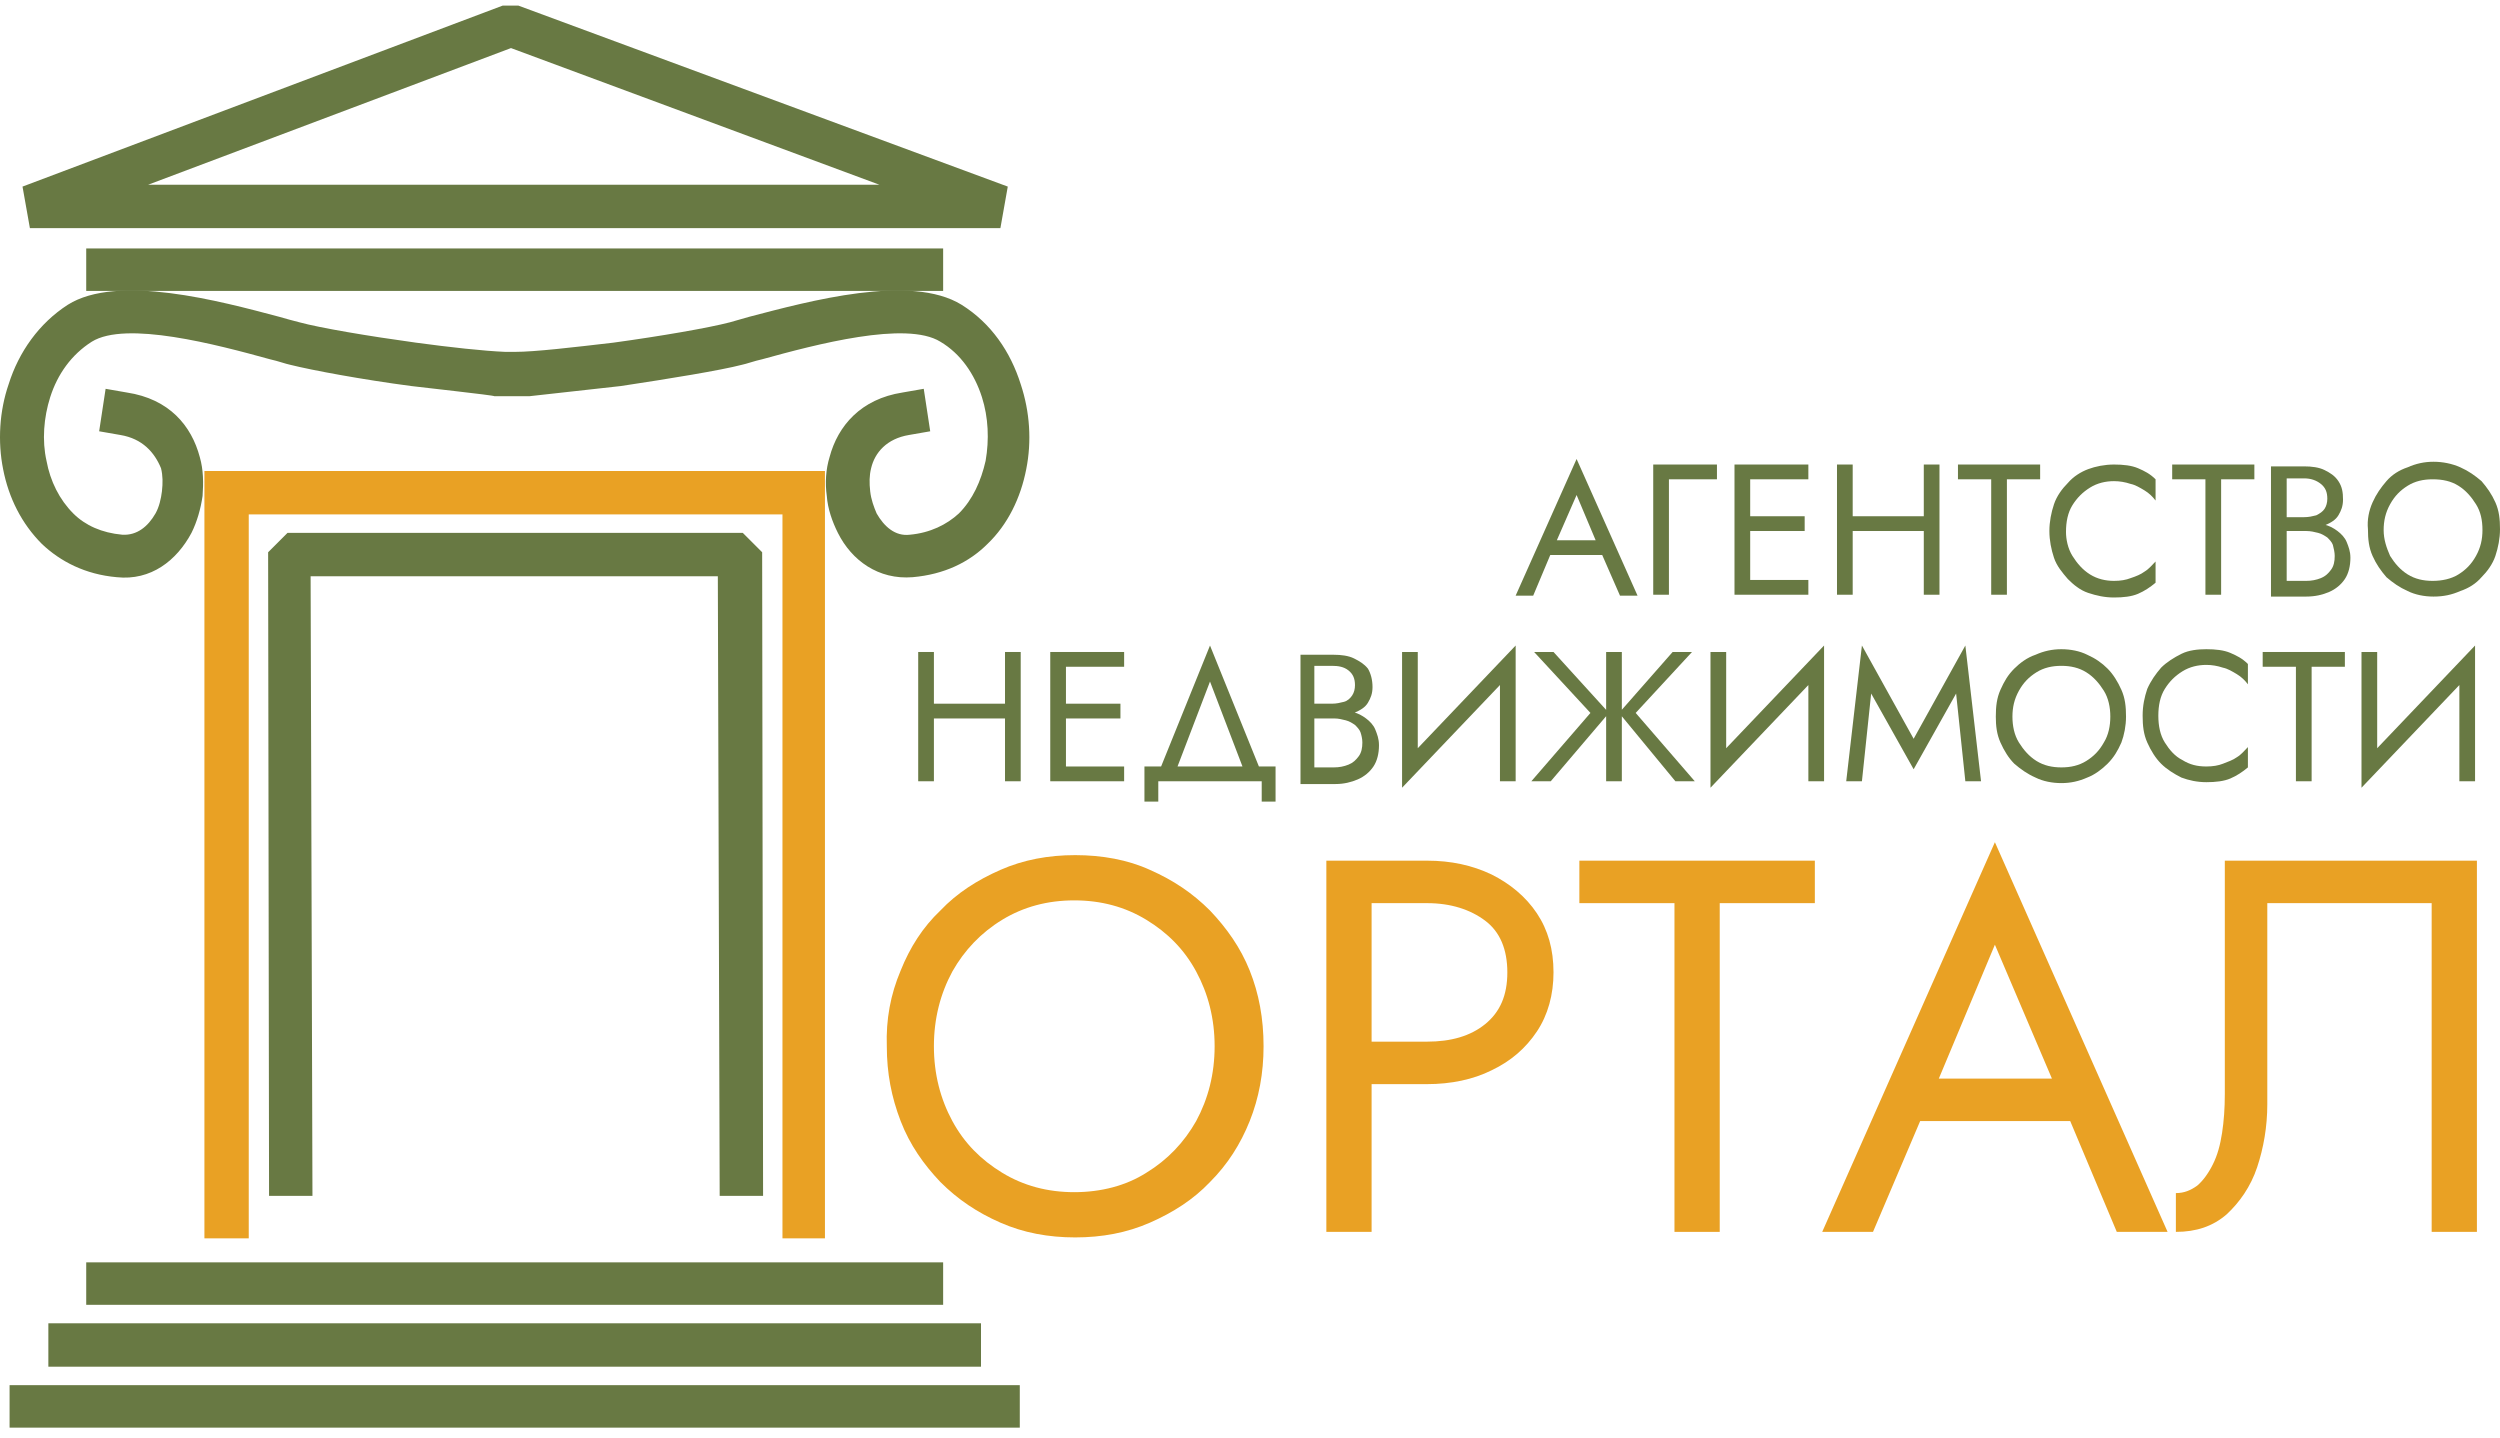 <?xml version="1.0" encoding="UTF-8"?> <svg xmlns="http://www.w3.org/2000/svg" width="233" height="134" viewBox="0 0 233 134" fill="none"> <path d="M144.873 50.867L144.701 51.212L142.894 55.515H141.258L146.939 42.778L152.619 55.515H150.983L149.176 51.384L149.004 51.04L146.939 46.134L144.873 50.867ZM144.271 50.351H149.693L150.209 51.728H143.754L144.271 50.351Z" fill="#687943"></path> <path d="M160.02 43.294V44.671H155.544V55.429H154.081V43.294H160.02Z" fill="#687943"></path> <path d="M163.118 43.294V55.429H161.655V43.294H163.118ZM162.429 43.294H168.539V44.671H162.429V43.294ZM162.429 48.114H168.195V49.49H162.429V48.114ZM162.429 54.052H168.539V55.429H162.429V54.052Z" fill="#687943"></path> <path d="M172.671 43.294V55.429H171.208V43.294H172.671ZM171.982 48.114H180.33V49.49H171.982V48.114ZM180.76 43.294V55.429H179.297V43.294H180.76Z" fill="#687943"></path> <path d="M182.396 43.294H190.141V44.671H187.043V55.429H185.58V44.671H182.482V43.294H182.396Z" fill="#687943"></path> <path d="M193.153 51.814C193.584 52.503 194.1 53.105 194.788 53.535C195.477 53.966 196.251 54.138 197.026 54.138C197.628 54.138 198.145 54.052 198.575 53.88C199.092 53.708 199.522 53.535 199.866 53.277C200.296 53.019 200.555 52.675 200.899 52.331V54.31C200.382 54.74 199.866 55.084 199.264 55.343C198.661 55.601 197.887 55.687 197.026 55.687C196.165 55.687 195.391 55.515 194.616 55.257C193.842 54.998 193.239 54.482 192.723 53.966C192.207 53.363 191.69 52.761 191.432 51.986C191.174 51.212 191.002 50.351 191.002 49.49C191.002 48.63 191.174 47.769 191.432 46.995C191.69 46.22 192.207 45.532 192.723 45.015C193.239 44.413 193.928 43.983 194.616 43.724C195.305 43.466 196.165 43.294 197.026 43.294C197.887 43.294 198.661 43.38 199.264 43.638C199.866 43.897 200.382 44.155 200.899 44.671V46.651C200.641 46.306 200.296 45.962 199.866 45.704C199.436 45.446 199.005 45.188 198.575 45.101C198.059 44.929 197.542 44.843 197.026 44.843C196.251 44.843 195.477 45.015 194.788 45.446C194.1 45.876 193.584 46.392 193.153 47.081C192.723 47.769 192.551 48.63 192.551 49.577C192.551 50.265 192.723 51.126 193.153 51.814Z" fill="#687943"></path> <path d="M202.362 43.294H210.107V44.671H207.009V55.429H205.546V44.671H202.448V43.294H202.362Z" fill="#687943"></path> <path d="M212.775 48.2H214.754C215.185 48.2 215.529 48.114 215.873 48.028C216.218 47.855 216.476 47.683 216.648 47.425C216.82 47.167 216.906 46.823 216.906 46.478C216.906 45.876 216.734 45.446 216.304 45.101C215.873 44.757 215.357 44.585 214.754 44.585H213.119V54.138H214.927C215.443 54.138 215.873 54.052 216.304 53.88C216.734 53.708 216.992 53.449 217.25 53.105C217.508 52.761 217.595 52.331 217.595 51.814C217.595 51.47 217.508 51.126 217.422 50.781C217.336 50.523 217.078 50.265 216.906 50.093C216.648 49.921 216.39 49.749 216.045 49.663C215.701 49.577 215.357 49.49 214.927 49.49H212.775V48.716H214.927C215.529 48.716 216.045 48.802 216.562 48.888C217.078 48.974 217.508 49.232 217.853 49.49C218.197 49.749 218.541 50.093 218.713 50.523C218.885 50.953 219.058 51.384 219.058 51.986C219.058 52.761 218.885 53.449 218.541 53.966C218.197 54.482 217.681 54.912 217.078 55.17C216.476 55.429 215.787 55.601 214.927 55.601H211.656V43.466H214.754C215.443 43.466 216.131 43.552 216.648 43.81C217.164 44.069 217.595 44.327 217.939 44.843C218.283 45.36 218.369 45.876 218.369 46.564C218.369 47.167 218.197 47.597 217.939 48.028C217.681 48.458 217.25 48.716 216.648 48.974C216.131 49.146 215.443 49.318 214.754 49.318H212.775V48.2Z" fill="#687943"></path> <path d="M221.124 46.822C221.468 46.048 221.898 45.445 222.415 44.843C222.931 44.24 223.619 43.81 224.394 43.552C225.169 43.208 225.943 43.036 226.804 43.036C227.664 43.036 228.525 43.208 229.299 43.552C230.074 43.896 230.676 44.327 231.279 44.843C231.795 45.445 232.226 46.048 232.57 46.822C232.914 47.597 233 48.371 233 49.318C233 50.179 232.828 51.039 232.57 51.814C232.312 52.588 231.795 53.277 231.279 53.793C230.763 54.396 230.074 54.826 229.299 55.084C228.525 55.428 227.75 55.601 226.804 55.601C225.943 55.601 225.082 55.428 224.394 55.084C223.619 54.74 223.017 54.31 222.415 53.793C221.898 53.191 221.468 52.588 221.124 51.814C220.779 51.039 220.693 50.265 220.693 49.318C220.607 48.458 220.779 47.597 221.124 46.822ZM222.759 51.814C223.189 52.502 223.705 53.105 224.394 53.535C225.082 53.965 225.857 54.138 226.718 54.138C227.578 54.138 228.439 53.965 229.127 53.535C229.816 53.105 230.332 52.588 230.762 51.814C231.193 51.039 231.365 50.265 231.365 49.404C231.365 48.458 231.193 47.683 230.762 46.995C230.332 46.306 229.816 45.704 229.127 45.273C228.439 44.843 227.664 44.671 226.718 44.671C225.857 44.671 225.082 44.843 224.394 45.273C223.705 45.704 223.189 46.22 222.759 46.995C222.328 47.769 222.156 48.544 222.156 49.404C222.156 50.265 222.415 51.039 222.759 51.814Z" fill="#687943"></path> <path d="M87.04 60.765V72.814H85.577V60.765H87.04ZM86.352 65.584H94.613V66.961H86.352V65.584ZM95.13 60.765V72.814H93.667V60.765H95.13Z" fill="#687943"></path> <path d="M99.347 60.765V72.814H97.884V60.765H99.347ZM98.659 60.765H104.769V62.142H98.659V60.765ZM98.659 65.584H104.425V66.961H98.659V65.584ZM98.659 71.437H104.769V72.814H98.659V71.437Z" fill="#687943"></path> <path d="M107.953 72.813V74.707H106.662V71.436H118.882V74.707H117.591V72.813H107.953ZM109.416 72.297H107.867L112.772 60.162L117.678 72.297H116.128L112.772 63.519L109.416 72.297Z" fill="#687943"></path> <path d="M122.153 65.584H124.132C124.563 65.584 124.907 65.498 125.251 65.412C125.595 65.326 125.854 65.068 126.026 64.81C126.198 64.552 126.284 64.207 126.284 63.863C126.284 63.261 126.112 62.83 125.681 62.486C125.251 62.142 124.735 62.056 124.132 62.056H122.497V71.522H124.304C124.821 71.522 125.251 71.436 125.681 71.264C126.112 71.092 126.37 70.834 126.628 70.49C126.886 70.145 126.972 69.715 126.972 69.199C126.972 68.855 126.886 68.51 126.8 68.252C126.714 67.994 126.456 67.736 126.284 67.564C126.026 67.392 125.768 67.219 125.423 67.133C125.079 67.047 124.735 66.961 124.391 66.961H122.239V66.187H124.391C124.993 66.187 125.509 66.273 126.026 66.359C126.542 66.445 126.972 66.703 127.317 66.961C127.661 67.219 128.005 67.564 128.177 67.994C128.349 68.424 128.521 68.855 128.521 69.457C128.521 70.232 128.349 70.92 128.005 71.436C127.661 71.953 127.144 72.383 126.542 72.641C125.94 72.9 125.251 73.072 124.477 73.072H121.206V61.023H124.304C124.993 61.023 125.681 61.109 126.198 61.367C126.714 61.626 127.144 61.884 127.489 62.314C127.747 62.744 127.919 63.347 127.919 64.035C127.919 64.638 127.747 65.068 127.489 65.498C127.231 65.929 126.8 66.187 126.198 66.445C125.681 66.617 125.079 66.789 124.304 66.789H122.325V65.584H122.153Z" fill="#687943"></path> <path d="M130.673 73.416L130.759 71.178L141.259 60.162L141.173 62.4L130.673 73.416ZM132.136 71.522L130.673 73.416V60.765H132.136V71.522ZM141.259 72.813H139.796V62.056L141.259 60.162V72.813Z" fill="#687943"></path> <path d="M149.951 66.445L144.529 72.814H142.721L148.229 66.445L142.98 60.765H144.787L149.951 66.445ZM151.155 60.765V72.814H149.692V60.765H151.155ZM157.696 60.765L152.446 66.445L157.954 72.814H156.147L150.897 66.445L155.889 60.765H157.696Z" fill="#687943"></path> <path d="M159.417 73.416L159.503 71.178L170.003 60.162L169.917 62.4L159.417 73.416ZM160.88 71.522L159.417 73.416V60.765H160.88V71.522ZM170.003 72.813H168.54V62.056L170.003 60.162V72.813Z" fill="#687943"></path> <path d="M173.531 72.813H172.068L173.531 60.162L178.351 68.855L183.17 60.162L184.633 72.813H183.17L182.31 64.638L178.351 71.695L174.392 64.638L173.531 72.813Z" fill="#687943"></path> <path d="M186.441 64.293C186.785 63.519 187.129 62.916 187.732 62.314C188.248 61.797 188.936 61.281 189.711 61.023C190.486 60.678 191.26 60.506 192.121 60.506C192.981 60.506 193.842 60.678 194.53 61.023C195.305 61.367 195.907 61.797 196.424 62.314C196.94 62.83 197.37 63.519 197.715 64.293C198.059 65.068 198.145 65.842 198.145 66.789C198.145 67.65 197.973 68.51 197.715 69.199C197.37 69.973 197.026 70.576 196.424 71.178C195.907 71.694 195.219 72.211 194.53 72.469C193.756 72.813 192.981 72.985 192.121 72.985C191.26 72.985 190.399 72.813 189.711 72.469C188.936 72.125 188.334 71.694 187.732 71.178C187.215 70.662 186.785 69.973 186.441 69.199C186.096 68.424 186.01 67.65 186.01 66.789C186.01 65.842 186.096 65.068 186.441 64.293ZM188.162 69.199C188.592 69.887 189.109 70.49 189.797 70.92C190.486 71.35 191.26 71.522 192.121 71.522C192.981 71.522 193.756 71.35 194.444 70.92C195.133 70.49 195.649 69.973 196.08 69.199C196.51 68.51 196.682 67.65 196.682 66.789C196.682 65.928 196.51 65.068 196.08 64.379C195.649 63.691 195.133 63.088 194.444 62.658C193.756 62.228 192.981 62.056 192.121 62.056C191.26 62.056 190.486 62.228 189.797 62.658C189.109 63.088 188.592 63.605 188.162 64.379C187.732 65.154 187.559 65.928 187.559 66.789C187.559 67.65 187.732 68.51 188.162 69.199Z" fill="#687943"></path> <path d="M201.76 69.199C202.19 69.887 202.706 70.49 203.395 70.834C204.083 71.264 204.772 71.436 205.632 71.436C206.235 71.436 206.751 71.35 207.181 71.178C207.612 71.006 208.128 70.834 208.472 70.576C208.903 70.317 209.161 69.973 209.505 69.629V71.522C208.989 71.953 208.472 72.297 207.87 72.555C207.267 72.813 206.493 72.899 205.632 72.899C204.772 72.899 203.997 72.727 203.309 72.469C202.62 72.125 201.932 71.694 201.415 71.178C200.899 70.662 200.469 69.973 200.124 69.199C199.78 68.424 199.694 67.65 199.694 66.703C199.694 65.756 199.866 64.982 200.124 64.207C200.469 63.432 200.899 62.83 201.415 62.228C201.932 61.711 202.62 61.281 203.309 60.937C203.997 60.593 204.858 60.506 205.632 60.506C206.493 60.506 207.267 60.592 207.87 60.851C208.472 61.109 208.989 61.367 209.505 61.883V63.777C209.247 63.432 208.903 63.088 208.472 62.83C208.042 62.572 207.612 62.314 207.181 62.228C206.665 62.056 206.149 61.969 205.632 61.969C204.858 61.969 204.083 62.142 203.395 62.572C202.706 63.002 202.19 63.519 201.76 64.207C201.329 64.895 201.157 65.756 201.157 66.703C201.157 67.65 201.329 68.51 201.76 69.199Z" fill="#687943"></path> <path d="M210.882 60.765H218.542V62.142H215.443V72.814H213.98V62.142H210.882V60.765V60.765Z" fill="#687943"></path> <path d="M220.091 73.416L220.177 71.178L230.676 60.162L230.59 62.4L220.091 73.416ZM221.554 71.522L220.091 73.416V60.765H221.554V71.522ZM230.676 72.813H229.213V62.056L230.676 60.162V72.813Z" fill="#687943"></path> <path d="M83.942 90.456C84.803 88.304 86.007 86.411 87.643 84.862C89.192 83.226 91.085 82.022 93.237 81.075C95.388 80.128 97.712 79.698 100.208 79.698C102.703 79.698 105.113 80.128 107.178 81.075C109.33 82.022 111.137 83.226 112.772 84.862C114.322 86.497 115.613 88.304 116.473 90.456C117.334 92.607 117.764 94.931 117.764 97.513C117.764 100.008 117.334 102.332 116.473 104.484C115.613 106.635 114.408 108.528 112.772 110.164C111.223 111.799 109.33 113.004 107.178 113.95C105.027 114.897 102.703 115.327 100.208 115.327C97.712 115.327 95.388 114.897 93.237 113.95C91.085 113.004 89.278 111.799 87.643 110.164C86.094 108.528 84.803 106.721 83.942 104.484C83.081 102.246 82.651 100.008 82.651 97.513C82.565 95.017 82.995 92.693 83.942 90.456ZM88.761 104.484C89.88 106.549 91.429 108.098 93.409 109.303C95.388 110.508 97.626 111.11 100.122 111.11C102.617 111.11 104.941 110.508 106.834 109.303C108.814 108.098 110.363 106.463 111.482 104.484C112.6 102.418 113.203 100.094 113.203 97.513C113.203 94.931 112.6 92.607 111.482 90.542C110.363 88.476 108.814 86.927 106.834 85.722C104.855 84.517 102.617 83.915 100.122 83.915C97.626 83.915 95.388 84.517 93.409 85.722C91.429 86.927 89.88 88.562 88.761 90.542C87.643 92.607 87.04 94.931 87.04 97.513C87.04 100.094 87.643 102.418 88.761 104.484Z" fill="#E9A124"></path> <path d="M127.833 80.214V114.811H123.616V80.214H127.833ZM125.94 80.214H132.997C135.234 80.214 137.214 80.644 139.021 81.505C140.742 82.366 142.205 83.571 143.238 85.12C144.271 86.669 144.787 88.476 144.787 90.628C144.787 92.693 144.271 94.586 143.238 96.135C142.205 97.685 140.828 98.889 139.021 99.75C137.3 100.611 135.234 101.041 132.997 101.041H125.94V97.082H132.997C135.234 97.082 137.042 96.566 138.419 95.447C139.796 94.328 140.484 92.779 140.484 90.628C140.484 88.476 139.796 86.841 138.419 85.808C137.042 84.775 135.234 84.173 132.997 84.173H125.94V80.214Z" fill="#E9A124"></path> <path d="M147.197 80.214H169.143V84.173H160.278V114.811H156.061V84.173H147.197V80.214Z" fill="#E9A124"></path> <path d="M180.158 101.815L179.728 102.676L174.564 114.81H169.831L185.924 78.493L202.018 114.81H197.284L192.293 102.934L191.862 101.987L185.924 88.046L180.158 101.815ZM178.437 100.524H193.756L195.219 104.483H176.974L178.437 100.524Z" fill="#E9A124"></path> <path d="M230.848 114.811H226.631V84.173H211.312V102.934C211.312 105 210.968 106.979 210.366 108.787C209.763 110.594 208.73 112.057 207.525 113.176C206.235 114.294 204.685 114.811 202.792 114.811V111.196C203.567 111.196 204.169 110.938 204.772 110.508C205.288 110.077 205.804 109.389 206.235 108.528C206.665 107.668 206.923 106.721 207.095 105.602C207.267 104.483 207.353 103.279 207.353 101.988V80.214H230.848V114.811Z" fill="#E9A124"></path> <path d="M48.313 0.522L93.925 17.39L93.237 21.262H2.786L2.098 17.39L46.85 0.522H48.313ZM81.963 17.218L47.624 4.481L13.802 17.218H81.963Z" fill="#687943"></path> <path d="M23.183 115.414H19.052V43.897H76.885V115.414H72.926V47.942H23.183V115.414Z" fill="#E9A124"></path> <path d="M11.22 40.541L9.241 40.196L9.843 36.237L11.823 36.582C15.781 37.184 17.847 39.68 18.622 42.606C18.966 43.811 18.966 45.016 18.88 46.221C18.707 47.425 18.363 48.63 17.847 49.663C16.47 52.245 14.06 54.138 10.876 53.794C7.95 53.536 5.626 52.331 3.905 50.696C2.012 48.802 0.807 46.393 0.29 43.725C-0.226 41.143 -0.054 38.303 0.807 35.807C1.753 32.795 3.647 30.127 6.315 28.406C10.962 25.48 20.515 28.062 26.023 29.525C26.625 29.697 27.228 29.869 27.916 30.041C29.809 30.558 34.371 31.332 38.76 31.934C41.944 32.365 45.042 32.709 47.108 32.795H47.968C49.862 32.795 53.476 32.365 57.177 31.934C61.566 31.332 66.041 30.558 68.02 30.041C68.623 29.869 69.225 29.697 69.828 29.525C75.422 28.062 84.888 25.48 89.622 28.406C92.376 30.127 94.183 32.795 95.13 35.807C95.99 38.389 96.162 41.143 95.646 43.725C95.13 46.393 93.925 48.889 92.032 50.696C90.31 52.417 87.987 53.536 85.061 53.794C81.876 54.052 79.381 52.245 78.09 49.663C77.573 48.63 77.143 47.425 77.057 46.221C76.885 45.016 76.971 43.725 77.315 42.606C78.09 39.68 80.241 37.184 84.114 36.582L86.093 36.237L86.696 40.196L84.716 40.541C82.651 40.885 81.532 42.176 81.188 43.639C81.016 44.327 81.016 45.016 81.102 45.79C81.188 46.565 81.446 47.253 81.704 47.856C82.393 49.061 83.425 50.007 84.802 49.835C86.696 49.663 88.245 48.889 89.364 47.856C90.655 46.565 91.429 44.844 91.859 42.95C92.204 40.971 92.118 38.906 91.515 37.012C90.827 34.861 89.536 32.967 87.642 31.848C84.458 29.869 76.024 32.107 71.033 33.484C70.258 33.656 69.57 33.914 69.139 34C67.16 34.516 62.427 35.291 57.865 35.979L49.345 36.926H46.075C46.075 36.84 38.932 36.065 38.329 35.979C33.768 35.377 29.121 34.516 27.055 34C26.625 33.914 25.937 33.656 25.162 33.484C20.171 32.107 11.737 29.869 8.552 31.848C6.659 33.053 5.368 34.861 4.68 37.012C4.077 38.906 3.905 41.057 4.335 42.95C4.68 44.844 5.54 46.565 6.831 47.856C7.95 48.975 9.499 49.663 11.392 49.835C12.769 49.921 13.802 49.061 14.491 47.856C14.835 47.253 15.007 46.479 15.093 45.79C15.179 45.016 15.179 44.327 15.007 43.639C14.405 42.176 13.286 40.885 11.22 40.541Z" fill="#687943"></path> <path d="M10.015 27.114H8.036V23.156H10.015H85.921H87.901V27.114H85.921H10.015Z" fill="#687943"></path> <path d="M29.121 111.455H25.076L24.99 51.47L26.797 49.663H69.225L71.033 51.47L71.119 111.455H67.074L66.902 53.708H28.949L29.121 111.455Z" fill="#687943"></path> <path d="M10.015 121.609H8.036V117.651H10.015H85.921H87.901V121.609H85.921H10.015Z" fill="#687943"></path> <path d="M6.659 127.376H4.507V123.331H6.659H89.278H91.429V127.376H89.278H6.659Z" fill="#687943"></path> <path d="M3.217 133.056H0.893V129.097H3.217H92.72H95.044V133.056H92.72H3.217Z" fill="#687943"></path> </svg> 